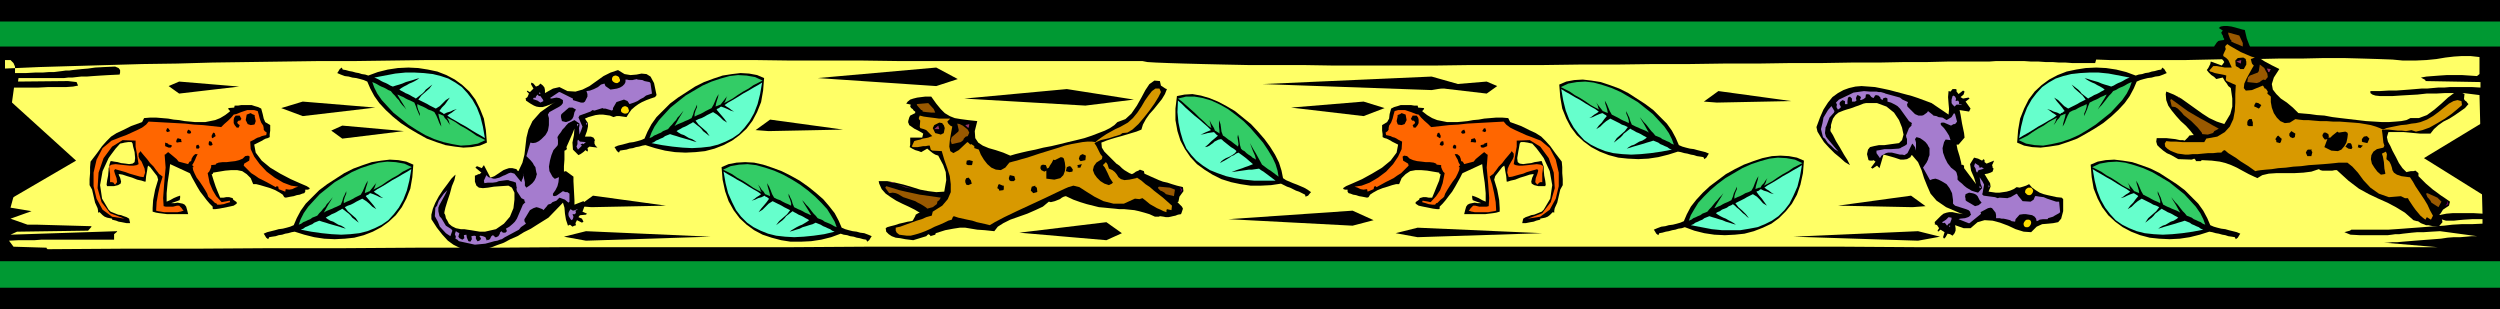 <svg xmlns="http://www.w3.org/2000/svg" width="4.996in" height="59.328" fill-rule="evenodd" stroke-linecap="round" preserveAspectRatio="none" viewBox="0 0 4996 618"><style>.pen1{stroke:none}.brush2{fill:#000}.brush5{fill:#a57cce}.brush6{fill:#fd0}.brush7{fill:#995900}.brush8{fill:#936}.brush9{fill:#d89900}.brush10{fill:#606}.brush11{fill:#6fc}.brush12{fill:#3c6}.brush13{fill:#f60}</style><path d="M4996 618H0V0h4996v618z" class="pen1 brush2"/><path d="M4996 575H0V43h4996v532z" class="pen1" style="fill:#093"/><path d="M4996 522H0V93h4996v429z" class="pen1 brush2"/><path d="M4802 121h25l22-1 20-2 18-3 17-2 16-1h17l18 2v34l-5 4-15-1-15-1h-30l-15 1-13 1-13 1-11 2 9 5v2l110 2v11l-17-1h-44l-12 1h-12l-11 1-11 1h-11l-12 1-12 1-13 1-14 1h-15l-17 1h-19v4l4 3 6 2 9 1h25l15-1 17-1 18-1 18-2h19l18-1h37l16 2 16 2 6 237-17-1h-43l-12 1-10 2-8 2-6 3 13 4 10 3h16l9-1 11-1 16-1h21v9l-22 1h-20l-18 1-17 2-15 1-14 1-13 1-13 1-14 1-13 1-14 1-15 1h-74l-3 2-11 3 12 5 18 1h57l8-1 7-1h8l7-1 9-1 9-1 11-1h13l15-1 17-1 74 10h-10l-11 1-12 1h-13l-13 1-13 2-13 1-13 1-13 1-13 1-12 1-12 1-11 1h-10l-9 1h-8l107 9H3835l-149-1H1727l-150 1h-449l-149 1H830l-148 1H535l-148 1H241l-146 1-2-2v-1l-66-2-9-12 19-1h32l13-1h146v-11l6-5v-1l-213 7 13-6 137-2h5l7-8-1-1-107-3H55l-34-12 42-15-42-7 6-22 3-34-2-35-5-21 2-30v-34l-1-35 4-29h49l19-1h36l14-1 10-2-3-7-17-2-100 1 1-7h91l8-1h8l9-1 9-1h11l13-1 15-1 17-1 21-1 1-4v-5l-3-4-7-3-22 1-18 1-14 2-12 1-10 1-9 1-7 1h-7l-7 1-8 1-8 1H98l-13 1H70l-18 1H30v-13l-3-7-6-6H10v17l68-3 68-2 69-2 69-2 70-1 70-2 71-1 71-1 72-1h72l72-1 72-1h654l72 1h144l71 1h488l10 2 17 1 25 1 31 1 38 1 43 1 48 1h110l61 1h200l71-1h146l73-1h74l73-1h72l70-1h68l65-1h63l59-1h55l51-1h45l41-1h83l14-1h56l14 1h15l14 1h14l13 1h13l13 1h46l2-7 27 1h152l46-1 46-1h48l46-1h46l44-1h40l37 1 33 1 27 1 21 2z" class="pen1" style="fill:#ff6"/><path d="m1309 194-9 3-8 3-9 4-7 4-7 5-7 6-5 7-5 8-7-1-7-1h-6l-6 2-7-3-7-1-7-1h-7l-8 1-7 2-7 2-7 3 6 9v7l-2 9-4 11h12l5 2 3 5-1 2v5l2 4 4 4-16-2-4 3 1 4-1 3-4-3-3 3-4 3-3 2-4 2-11-11-1-14 3-15 1-13-4 10-4 9-4 9-4 9 1 4-4 3h-1v18l-1 13v11l4-1 15 11v9l1 19 1 19v9l18-7 4 5-3 8-3 8 9 4-2 2-11 1-2 1-2 3 7 3 3 6-3 2-10-5-3 6 1 4-2 1h-1l-2 1-2 1-5-4-4 2-4-12-2-12-1-12-3-10-29 30-24 15-11 7-14 7-13 8-14 6-13 7-14 5-13 5-13 3-12 2h-13l-12-1-12-4-12-6-11-8-11-12-11-14-11-17v-9l3-12 5-12 7-13 8-12 9-12 8-11 8-8v2l-2 9-5 12-4 15-5 15-4 13-2 9v3l1 1 1 3 1 5 3 5 3 6 6 5 8 4 10 2h7l6 1 7 1 6 1 6 1 6 1h10l22-5 16-11 12-14 7-17 2-17v-14l-5-10-7-4-15 1-14 1-12 2-10 1-8-1-5-4-3-8v-12l3-1 2-1 2-1h2l4-3-12-10 3-3 10 4 1-2 3-4 13 25 8-3 6-4 6-4 6-4 5-2 6-2h7l8 2 2 3 2 1 8-17 4-16 2-17 2-17 4-16 8-17 16-18 24-17 6-3-11 5-8 3-7 2h-6l-6-1-5-2-7-4-9-6v-2l-1-2 4-3 3-7-4-4v-2l6 3 7-7-5-9 1-3 4 2 5 6 5-2 4-4 5 4 3 4 1 5v6l16-9 13-3 16 8 16 1 14-4 14-7 14-10 14-10 14-7 15-5 13 8 12 2 12-1 10-2 10 1 8 5 7 13 5 24-3 4z" class="pen1 brush2"/><path d="m1303 187-6 2-6 2-5 4-6 3-6 4-7 3-6 2-3 1-4-6-7-3-15 5-7 12v3l-2 2-13-4h-4l-2-1-16 5-4-1-4 3-22 8-2 4 1 2 7 16-2 6-4 10-1-13 1-5v-4l-10-7-6 3-6 3-4 4-4 5-4 4-3 5-4 5-3 5 1 6v8l-1 3-8 9-4 10-3 11-2 12 1 9 6 11 4 4h2l7-3-1 10-2 8-4 8-5 7v4l3 1 4-1 13-9 5 2h4l4 3v16l-2 2-7-6-11-4-6 6-8 3-3 3-6 2-2 3-7 8-2-2-8-3-4-1-6 2-7 4-9 15-2 3v4l3 5-10 7-4 5-26 14-2 1-6 4-4 1-5 2-6 1-7 2-11 3-21 2-9-2-23-5-3-3-4-2 1-4-2-5 2-6 3 2 4 2-2 7 2 3 6 3 4-3-1-6 5-1 1 6 3 7 4 1 3-5-1-6 6-1 3 1v5l3 5h1l3-1 3-3v-2l-3-4 2-1 5 1 5 2 3 7 1-2 1 1 4-2 2-4 1-2 3-2 3 2 1 2h3l4-2 3-5v-2l3-3 3 3h5l3-3-1-3-1-2 7-4 7-6 4-4 4-6 12-28 5-5-2-2v-3l-6-3-9-14-1-5 1-1-1-4-1-7-5-2-4-1-4-1-2-1h-4l-15 2-5 2-7 1h-10l-7 1-1-5 5-11 4 4 10 3h4l4-1 4-1 4-2 4-2 3-1 4-2 4-2 4-1 7 2 13 16 1 1 1-4 2-4 1-7-1-3 4 18v7l3 4 6-4 6-5 4-5 3-6 1-4 1-3-1-3-1-5-1-6-3-4-2-4-4-5-9-9 8-27 5 1 6-1 6-3 5-4 4-4 4-4 3-5 2-4 1-5 1-6v-14l-2-7 3-5 20-11 4-3 3-4v-6l-5-3-2-1-6-1-10 2-3-1 18-12h2l24 12 2 1v3l16 5h5l3-2 5-10v-5l-2-6 7-1 8-3 8-4 6-5 7-2 2 5 10 7 7-1 6-1 6-2 5-3 4-4 2-4v-5h3l4 1h7l4-1 5-1 1 1 10 1 4 2 10 2 2 2 3 21zm-149 232-4 2 1 4-2 3h-5l2 5-1 4-2 3-2-1-4-6-1-3v-4l1-3 3-5 5 3 4-1 5-2v1z" class="pen1 brush5"/><path d="m1168 286-1 2-3-1-4 2 3 2-8 8-3-6 2-5v-6l1-3 4 4 12 1-3 2zm4-36-1-5 3 2-2 3zm-18 3-1-5h3l-2 5z" class="pen1 brush5"/><path d="m1146 233-2 4-3 3-4 2-6 2-8-2-1-4-1-4v-3l1-3 15-13h7l7 4-3 5-2 9z" class="pen1 brush2"/><path d="m1086 202-6 3-6-4-3-1-6-2 2-3 3 1 1-3 3-4 3 3h3l5 7 1 3zm-6-14-3-1 2-3 1 4zM900 472l-9-6-12-13-2-5-2-5-6-11 1-17 1-1 3-4v-1l3-8 5-7 5-7 7-7-5 10-11 20-2 5v7l2 9 1 2 3 3 9 15 11 7 2 3-4 11z" class="pen1 brush5"/><path d="m1239 162-2 2-3 2h-3l-3-1-3-2-2-3v-3l1-3 2-2 3-1h2l3 1 3 2 1 3 1 2v3zm17 62-2 2-3 1h-3l-3-1-3-2-1-2v-3l1-2 2-3 2-1 3-1 3 1 3 2 1 3 1 3-1 3z" class="pen1 brush6"/><path d="m605 232 145-17-145-12-43 13 43 16zm-247-45 120-14-120-10-21 9 21 15zm1513-52-237 21 237 16 43-14-43-23zm340 309-174 21 174 15 31-14-31-22zm-79-266-205 19 242 14 97-12-134-21zm729-25-338 15 338 12 60-10-60-17zm-158 268-248 17 248 13 42-11-42-19zm-1532 41 249 11-249 8-44-8 44-11zM684 277l123-15-123-11-22 10 22 16zm501 114 146 20-149 3-26-2 29-21zm354-152 146 20-149 3-26-2 29-21zm1294 216 249 11-249 8-44-8 44-11zm601-273 146 20-149 3-26-2 29-21zM8 405l144-84L13 195 8 405zm4969-6-133-83 137-83-4 166z" class="pen1 brush2"/><path d="m1757 367 5 11 8 9 10 7 11 7 12 6 13 6 12 6 10 6-3 1-5 3-1 3-5 9-3 1-7 1-8 2-9 2-9 3-8 2-7 2-3 2 1 7 5 5 6 4 8 3 9 1 10 2 8 1 8 1 26-8 4-4 4 2v2l10-3 1-3 19-6 16-3 13-2h11l12 2 12 2 15 1 19 2 7-9 11-7 14-7 17-6 17-6 16-7 15-7 12-10 4 1 4-1 4-1 5-2 5-2 4-3 4-2 4-1 15 7 14 5 13 4 12 3 12 3 11 1 10 1 11 1 9 1h10l10 1 10 1 9 2 11 3 10 3 11 5h8l2-1 7 1 5 1h5l5-1 4-1 5-1 5-2 6-1 1-2 3-9-2-4-3-3-3-3-3-3 2-1 2-10 8-11-1-8-12-3-10-3-9-3-9-2-8-3-9-4-9-4-11-5-1-5-8-3-3 2-5 2-4 3-4 2-5-2-5-3-5-3-5-4-5-5-6-4-5-5-5-5-7-7-7-7-5-8-1-10 10-4 9-3 10-3 11-3 10-3 10-3 10-3 10-4 3-10 6-11 7-10 9-10 8-10 8-10 6-10 4-10-3-1-3-2-3-2-3-2-2-9-11-1-10 7-8 12-8 15-9 16-11 16-12 11-16 6-6 6-9 6-10 5-13 5-13 5-15 5-16 4-17 4-16 4-17 4-16 3-16 4-15 3-13 3-12 3-10 3-14-6-15-5-14-4-12-5-9-6-6-9-1-14 5-20-18-2-15-2-12-2-10-4-10-6-8-8-9-11-10-14h-12l-8 1-8 1-8 2-6 2-5 4-3 4 9 2-1 4 2 3 3 2 2 3 3 2v3l-6 3-4 2-2 4-2 7v3l1 2 1 3 3 2 7 5 8 4 7 4 3 2-2 8h-24v14l-1 5 5 3 6 3 7 2 5 2 12-7 6 5 5 4 5 3 6 2 10 19 5 14 1 16-4 23-16 1-16-2-16-3-16-5-17-5-17-4-16-3h-17l1 5z" class="pen1 brush2"/><path d="m1769 375 8 11 7-1 6 1 5 2 5 3 5 3 6 2 6 2 6 2 6 2 5 3 6 3 5 3 6 4 2 2 11-3 8-6 1-3v-2l4-3 3-5-14-2-14-2-14-2-14-3-14-3-13-3-13-4-13-4-2 3z" class="pen1 brush7"/><path d="m1778 364 9 2-1-2h-8z" class="pen1 brush8"/><path d="m1833 211 8 9h2l1 3 7 1 10 1h8l-3-7-11-12-23 2 1 3z" class="pen1 brush7"/><path d="m1794 369 9 3 5 2 17 4-31-9z" class="pen1 brush8"/><path d="m1836 236 1 3 2 2-1 12 1 3 7 2 5 2 12 12-3 1-5 2-5 1-6 1-5 2-5 1-4 1-3 1-5 11 3 1h9l6-1 5-1h5l5-1h3l2 8 3 2 19 1 5 17 6 17 5 16 2 16v16l-6 14-11 13-19 12-2 8-4 1-7 2-9 4-10 3-11 4-11 4-11 4-9 2v6l2 4 5 4 7 1 8 1h8l8-2 7-2 6-2 8-3 9-4 10-5 10-4 9-4 8-4 7-2 2-5 2-2 9 3 9 2 9 2 10 2 9 3 9 2 9 2 8 2 10-6 19-10 25-12 28-13 28-13 23-11 17-8 7-3 10-3 12 3 14 9 16 10 18 9 20 5h21l22-10 9 1 6-2 4 3 5 4 6 5 7 4 7 4 7 3 6 3 6 2v-4l1-2 9 2 1-9-9-8-9-8-9-7-9-7-8-7-9-6-8-7-9-6-1 1-14 3-10 1-7-2-5-4-3-5-4-5-5-4-7-3-3-9-3-4-6 6 4 5 5 10 5 11 6 9-2 2-6 3-9-3-8-5-7-7-5-7-3-8 2-8 5-7 11-7 1-5-4-5-4-8-4-8-4-6 6-3 7-3 9-2 8-2 9-3 7-2 6-2 4-3 10-1 10-6 12-11 11-13 11-14 10-14 8-13 5-10-3-7h-8l-7 5-7 9-7 10-7 12-8 12-9 11-10 9-7 4-9 5-9 4-9 5-9 5-9 6-7 5-6 5-7-1h-9l-10 1-11 2-11 2-13 3-12 4-13 4-13 4-13 4-12 4-12 4-11 3-10 3-8 2-7 2-8 10-9 5-10-1-9-4-8-7-7-9-6-10-4-10-9-3v-4l-6-4-2 1-4-4-2-1-17 16-11 6-6-4-2-9 1-12 2-12 2-11 1-5-4-2-2-2-2-2-2-4 6-6h-23l-7-1-8-1-8-1-7-1-8-2-2 5z" class="pen1 brush9"/><path d="m1864 256 5 10 8 2 3 1 6-3 2-10-2-6-2-2-1-2-6-1-10 5-3 6z" class="pen1 brush2"/><path d="M1900 280v2l2 6 18-4 5-4 1-3 4-4 4-1 3-7-3-6-5-4-5-4-6-3-5-1 3 13-1 3-13 11-2 6z" class="pen1 brush7"/><path d="m1929 250 3 3 2 2h2l1-7-8 2z" class="pen1 brush8"/><path d="m1931 327 1 2 3 1h7l1-2 1-6-7-2-5 1-1 6zm-2 33v4l2 5 4 1 7-3-2-7-2-2-2-3-5 1-2 4zm64 16 3 2 1 3 8-1 1-2v-7h-2l-7-3-2 1-2 7zm23-20 1 4 3 2h6l3-3-2-7-9-2-2 6zm45 20-1 5 5 5 7-2 1-1-1-8-3-2v-2l-7 2-1 3zm18-40 2 4 6 3 4-2v16l16 2 12-3 6-6 3-8 1-8-1-9-2-8-2-2-4-1-6 3-6 3-3-1-3 6-4 6-2 4-4 2v-2l-2-5-6-1-4 2-1 5zm51 6 7 2 6-1 1-4-4-6-3-1-5 2-2 8zm26-25 2 4 2 1 9-2 1-9-4-2-3-1-5 3-2 6zm-2 17-1 1h6l3-7-9 2 1 4z" class="pen1 brush2"/><path d="m2314 375 1 2 4 4 3 1 5 3 3 3 16 4 2-13-10-4-22-2-2 2z" class="pen1 brush7"/><path d="m2359 378 1 1-1 5h1l3-5-5-5 1 4z" class="pen1 brush10"/><path d="m1875 251-8 7h10l-2-7z" class="pen1 brush8"/><path d="m4328 188 1 12 4 11 7 10 9 11 9 10 10 9 9 10 7 9h-3l-6 1-2 3-7 7-4-1h-6l-9-2-9-1-9-1h-19l-1 7 2 7 5 5 7 6 7 5 9 4 7 4 7 4 27 1 5-2 3 3v2h10l2-2 20 1 16 2 12 3 11 4 11 5 11 6 13 7 17 8 10-6 13-3 15-1h36l18-1 16-2 15-5 3 2 4 1h20l5-1h4l23 21 21 16 20 11 19 9 18 8 17 9 18 11 17 15 7 2h2l6 4 5 2 5 2h5l4 1 5 1h5l6 1 2-2 6-7-1-5-1-4-2-3-2-4 2-1 5-8 12-8 2-8-10-7-9-6-8-6-7-5-7-6-7-6-7-7-8-8v-6l-6-5-4 1h-5l-5 1-4 1-8-8-7-10-6-12-7-13-4-9-5-9-2-9 3-10h31l11 1 10 1 11 1h21l7-9 9-8 10-7 12-6 11-7 10-7 10-7 7-8-2-2-2-3-3-2-2-3 1-10-10-5-11 3-12 9-13 12-14 12-15 11-16 6h-17l-8 4-10 2-11 1-14 1h-14l-16-1-16-1-17-2-17-2-17-2-16-2-16-3-15-1-14-2-12-1-11-1-11-11-12-10-12-8-9-9-7-9-2-11 4-13 11-17-16-8-13-7-11-7-8-7-7-8-5-11-5-13-4-17-5-1-7-2-7-2-8-2-8-1h-7l-6 1-4 3 8 5-3 4 1 3 2 3 1 4 2 3-1 2-7 1-4 1-3 3-4 6-1 1v2l-1 2 1 3 2 3 5 7 6 6 5 6 2 3-5 7-22-8-1 5-2 4-2 4-3 4 4 5 5 5 6 4 4 4 13-3 4 7 4 5 3 5 5 4 3 21v16l-4 15-12 20-15-5-15-7-14-9-14-10-14-10-14-10-15-8-15-6-1 5z" class="pen1 brush2"/><path d="m4337 200 3 13 7 1 5 3 4 4 4 4 4 5 5 4 5 4 5 4 4 4 4 4 5 5 4 5 4 5 1 3 11 1 10-3 2-2 1-2 4-2 5-3-13-7-12-7-13-7-12-7-12-7-11-8-11-8-11-8-2 2z" class="pen1 brush7"/><path d="m4349 192 8 5-1-2-7-3z" class="pen1 brush8"/><path d="m4453 68 4 11 2 1v3l6 3 10 4 7 3v-7l-7-15-22-6v3z" class="pen1 brush7"/><path d="m4362 203 8 6 4 3 14 10-26-19z" class="pen1 brush8"/><path d="M4447 92v3l1 3-5 11v3l6 4 4 4 7 15h-14l-5-1-6-1-5-1h-7l-8 9 2 2 4 1 5 2 5 1 5 1 5 1 5 1 3 1-1 9 2 2 18 8-1 18v17l-1 17-3 16-7 15-10 11-15 9-22 4-4 7h-44l-12-1h-11l-9-1-3 5 1 6 4 4 6 4 7 3 8 3 8 1 7 1h6l9-1h10l10-1 11-1h10l9-1h7l4-4 3-1 7 6 8 5 8 5 8 6 8 5 8 5 7 5 7 5 4-1 7-1 10-1 12-1 13-2 15-1 15-2 16-1 15-2 15-1 14-1 12-1 10-1 9-1h17l10 8 11 12 11 15 14 15 17 12 20 7 24-2 8 4h6l2 4 4 6 4 6 5 7 5 6 5 6 6 5 4 3 2-4 1-1 8 5 4-8-6-11-5-11-6-10-6-9-6-9-6-9-5-9-6-9h-2l-15-2-9-3-6-4-3-5-1-5-2-6-3-6-6-5 1-10-2-5-8 4 2 6 2 11 1 13 2 10-2 1-7 1-7-6-6-8-5-8-2-9 1-8 4-7 7-5 13-3 2-4-2-6-1-9-1-9-1-7 6-1h8l9 1 9 1h8l8 1 6-1 5-1 9 3 13-3 14-5 16-9 15-9 14-10 12-10 8-7-1-8-8-2-8 2-9 5-10 8-11 9-11 8-12 7-13 5-9 2-9 1-10 2-11 1-10 2-10 2-9 2-7 3-6-3-8-3-10-3-11-2-12-2-12-1-14-1-13-1h-13l-14-1h-13l-12-1-11-1h-10l-9-1-7-1-11 7-10 1-9-4-7-7-6-9-4-11-2-11v-11l-7-6 1-4-4-6h-2l-3-5-1-1-22 9-12 1-4-5 1-9 5-11 6-11 5-9 3-5-3-3-1-2-1-4-1-4 8-3-7-2-7-3-7-3-7-3-7-4-7-4-7-4-6-4-4 4z" class="pen1 brush9"/><path d="m4467 121 1 11 7 4 2 2h7l5-9v-6l-1-3v-2l-5-3-11 1-5 5z" class="pen1 brush2"/><path d="M4492 155v2l-1 7 19 2 6-2 2-2 5-3 4 1 5-6-1-7-3-5-3-6-5-4-4-3-2 13-2 3-16 6-4 4z" class="pen1 brush7"/><path d="m4530 137 2 4 1 3h2l3-6-8-1z" class="pen1 brush8"/><path d="M4505 210v3l3 1 6 3 2-2 3-5-6-4-5-1-3 5zm-13 31-1 3v6l3 2h8v-8l-1-2-1-4h-5l-3 3zm55 37 2 3v3l7 2 2-2 2-7h-1l-6-6-2 1-4 6zm28-11v4l2 3 5 2 4-2 1-7-8-5-4 5zm35 34-2 4 3 7h8l2-8-2-3 1-2h-8l-2 2zm31-31 1 4 4 5 5-1-6 16 14 7 13 1 7-3 6-7 4-7 2-9 1-8-1-3-4-2-7 1-6 1-3-2-5 4-5 4-4 4h-4l1-2-1-5-5-3h-4l-3 5zm46 23 6 4 6 1 2-3-2-7-2-2h-5l-5 7zm33-15v5l2 1 9 2 4-9-3-3-2-2-6 1-4 5zm-8 16h-1l6 2 5-5-9-2-1 5z" class="pen1 brush2"/><path d="m4848 387 1 2 2 5 2 2 4 5 2 4 14 9 6-11-8-8-20-9-3 1z" class="pen1 brush7"/><path d="M4890 405v2l-3 4h1l5-3-3-7v4z" class="pen1 brush10"/><path d="m4479 120-10 3 9 4 1-7z" class="pen1 brush8"/><path d="m589 463 19 6 20 5 20 3 21 1 20-1 19-2 19-5 18-7 17-9 15-11 14-13 12-16 9-17 8-20 4-23 2-25-14-6-16-3-17-1-17 2-19 3-18 6-19 7-18 9-17 11-17 11-16 12-14 14-13 13-10 14-8 15-6 14-7 3-7 2-8 2-8 1-7 2-8 2-8 2-7 3 2 3 3 5 4 3 2-4 6-1 7-1 6-2 7-1 6-2 6-1 7-2 6-1z" class="pen1 brush2"/><path d="m601 459 5-2 4-3 5-2 4-2 5-2 4-3 5-2 5-2 6 2 7 2 6 2 7 2 7 2 7 2 6 2 7 2-4-3-5-3-6-2-5-3-5-3-6-2-5-3-4-3 3-2 4-2 5-3 5-2 4-2 5-3 4-2 3-2 4 3 5 4 4 3 4 4 3 4 4 3 5 4 4 3-6-9-8-7-8-7-6-8 2-1 4-2 6-2 6-3 5-3 6-3 4-2 2-1 8 5 6 5 6 6 8 5-5-7-5-6-6-7-5-6 2-2 3-1 2-2 2-1 6 2 7 3 6 3 7 2-5-3-5-4-5-3-4-3 7-5 9-5 10-6 11-7 11-6 10-6 9-5 8-5-4 23-5 20-7 18-9 16-10 13-11 12-13 9-14 7-15 6-16 4-18 2-18 1-19-1-20-2-21-3-21-4z" class="pen1 brush11"/><path d="m597 449 5-2 4-3 5-2 4-2 5-2 4-3 5-2 5-2 4-5 4-4 4-5 4-4 3-5 4-4 4-5 4-5-4 7-5 8-5 9-4 7 3-2 4-2 5-2 5-2 4-2 5-2 4-2 4-2 3-7 2-7 3-6 3-7v5l-3 7-2 7v5l2-1 4-2 5-2 6-3 5-3 6-3 4-2 2-1 4-7 3-7 3-7 4-7-1 6-2 6-2 7-1 6 2-1 3-1 2-1 3-1 3-4 4-5 3-4 4-5-2 3-1 4-2 5-2 3 8-4 9-5 10-7 11-7 11-6 10-7 10-5 8-4-15-7-17-3-17-1-17 2-18 5-18 6-18 8-17 10-17 10-15 12-15 12-12 13-11 12-9 13-6 12-4 11z" class="pen1 brush12"/><path d="m736 151 19-7 20-5 20-3 21-1 20 1 19 3 19 4 18 7 17 9 15 11 14 13 12 16 9 18 8 20 4 23 2 25-14 6-16 3-17 1-17-2-19-3-18-6-19-7-18-10-17-10-17-11-16-13-14-13-13-14-10-14-8-15-6-14-7-3-7-2-8-2-8-1-7-2-8-1-8-3-7-3 2-3 3-5 4-3 2 4 6 1 7 2 6 1 7 2 6 1 6 2 7 1 6 2z" class="pen1 brush2"/><path d="m748 155 5 2 4 2 5 3 4 2 5 2 4 2 5 3 5 2 6-2 7-2 6-2 7-3 7-2 7-2 6-2 7-2-4 3-5 3-6 3-5 2-5 3-6 3-5 3-4 3 3 2 4 2 5 3 5 2 4 2 5 3 4 2 3 2 4-3 5-4 4-3 4-4 3-4 4-3 5-4 4-3-6 8-8 7-8 7-6 8 2 1 4 2 6 3 6 3 5 3 6 3 4 2 2 1 8-5 6-6 6-6 8-5-5 7-5 7-6 6-5 7 2 1 3 2 2 1 2 2 6-3 7-2 6-3 7-2-5 3-5 4-5 3-4 3 7 5 9 5 10 6 11 6 11 7 10 6 9 5 8 5-4-23-5-20-7-18-9-16-10-13-11-12-13-9-14-8-15-5-16-4-18-2-18-1h-19l-20 2-21 4-21 4z" class="pen1 brush11"/><path d="m744 164 5 2 4 2 5 3 4 2 5 2 4 2 5 3 5 2 4 5 4 4 4 5 4 4 3 5 4 5 4 4 4 5-4-7-5-8-5-8-4-7 3 1 4 2 5 2 5 3 4 2 5 2 4 2 4 2 3 7 2 6 3 7 3 7v-5l-3-7-2-7v-5l2 1 4 2 5 2 6 3 5 3 6 2 4 2 2 1 4 7 3 7 3 8 4 7-1-6-2-7-2-7-1-6 2 1 3 1 2 1 3 1 3 5 4 4 3 5 4 5-2-4-1-4-2-4-2-3 8 4 9 5 10 7 11 6 11 7 10 7 10 5 8 4-15 7-17 3-17 1-17-3-18-4-18-6-18-8-17-10-17-11-15-12-15-12-12-13-11-12-9-13-6-12-4-11z" class="pen1 brush12"/><path d="m2560 367-20 3-20 1h-21l-20-3-19-4-19-6-18-9-16-10-15-11-13-14-11-16-9-17-6-19-4-22v-23l3-25 15-3 16-1 17 3 17 5 17 7 17 9 17 10 16 13 16 13 14 15 13 15 11 15 10 16 8 16 5 16 3 15 6 4 7 3 7 3 8 3 7 3 7 3 7 4 7 5-2 2-4 5-5 2-1-4-6-3-6-3-6-2-6-3-6-3-6-2-6-3-6-3z" class="pen1 brush2"/><path d="m2549 361-4-3-4-3-4-3-4-3-4-3-4-3-5-3-4-3-7 1-7 1h-6l-7 1-7 1-7 1-7 1-7 1 5-2 5-2 6-2 6-2 5-2 6-2 5-2 5-2-6-5-8-7-8-6-7-5-5 2-4 3-5 2-4 3-5 3-5 3-4 2-5 3 3-4 4-3 5-3 5-2 4-2 5-3 4-3 3-4-2-2-4-3-5-3-5-4-5-4-5-4-3-3-2-1-5 1-4 2-4 2-3 3-3 2-4 3-4 2-5 1 7-6 6-6 6-5 7-6-2-1-2-2-2-2-2-2-7 1-6 1-7 2-7 1 5-2 6-3 5-2 5-2-6-6-8-7-9-8-10-8-9-8-9-8-8-8-7-6-1 23 2 21 4 19 5 17 7 16 10 13 10 11 13 10 14 9 15 6 17 6 17 4 19 3 20 2h43z" class="pen1 brush11"/><path d="m2555 353-4-3-4-3-4-3-4-3-5-3-4-3-4-3-4-3-6-11-6-11-6-10-6-11 3 8 3 8 4 9 2 8-3-2-4-2-3-3-5-3-4-3-4-4-4-2-3-3-2-7-1-7-1-7-2-7-1 5 1 7 1 7-1 5-1-1-4-3-4-3-5-4-5-3-5-4-4-3-2-1-3-8-1-8-1-7-3-8v13l1 8v6l-2-2-2-1-3-2-2-1-2-5-3-5-3-5-3-6 1 4 1 4 1 5 1 3-7-5-8-8-9-8-9-9-9-8-9-8-9-8-7-5 16-4h17l17 3 17 5 17 8 16 9 16 12 15 12 14 14 13 15 12 14 10 15 9 15 6 13 4 13 2 12z" class="pen1 brush12"/><path d="m1680 467-19 7-20 5-20 3-21 1h-20l-19-3-19-5-18-6-17-9-15-11-14-13-12-16-10-18-7-20-5-23-2-25 14-6 16-3 17-1 18 1 18 4 18 6 19 7 18 9 18 10 17 12 15 12 15 13 12 14 11 14 8 15 6 14 7 3 7 2 8 2 8 1 7 2 8 1 8 3 7 3-2 3-3 5-4 3-2-4-6-1-7-2-6-1-6-2-7-1-6-2-7-1-6-2z" class="pen1 brush2"/><path d="m1668 463-5-2-4-3-5-2-4-2-5-2-5-3-5-2-5-2-6 3-7 2-6 2-7 2-6 3-7 2-6 2-7 2 4-3 5-3 5-3 6-3 5-2 5-3 5-3 4-3-3-2-4-2-5-3-4-2-5-2-5-3-4-2-3-2-4 3-5 4-4 3-3 4-4 4-4 3-5 4-4 3 6-8 8-7 8-7 6-8-2-1-4-2-6-3-5-3-6-3-6-3-4-2-2-1-8 5-6 6-6 6-8 5 5-7 6-7 5-6 5-7-2-1-2-2-3-1-2-2-6 3-7 2-6 3-7 2 5-3 5-4 5-3 4-3-7-5-9-5-10-6-11-7-11-6-10-6-9-5-8-5 4 23 5 20 8 18 8 16 10 13 12 12 13 9 14 7 15 6 16 4 18 2 18 1 19-1 20-2 21-3 21-5z" class="pen1 brush11"/><path d="m1672 454-5-2-5-3-4-2-5-2-5-2-4-3-5-2-5-2-4-5-4-4-4-5-3-4-4-5-4-4-4-5-4-4 4 7 5 8 5 8 4 7-3-1-4-2-5-2-5-3-4-2-5-2-4-2-4-2-3-7-2-7-3-6-3-7v5l3 7 2 7v5l-2-1-4-2-5-2-6-3-5-3-6-2-4-2-2-1-4-7-3-8-3-7-4-7 1 6 2 7 2 7 1 6-2-1-3-1-2-1-3-1-3-5-4-4-3-5-4-5 2 4 2 4 1 4 2 3-8-4-9-5-10-7-11-7-11-6-10-7-10-5-8-4 15-7 17-3 17-1 17 2 18 5 18 6 18 8 18 10 16 10 16 12 14 12 13 13 11 12 8 13 7 12 4 11z" class="pen1 brush12"/><path d="m1290 290 19 6 20 5 20 3 21 1 20-1 19-2 19-5 18-7 17-9 15-11 14-13 12-16 9-17 8-20 4-23 2-25-14-6-16-3-17-1-17 2-19 3-18 6-19 7-18 9-17 11-17 11-16 12-14 14-13 13-10 14-8 15-6 14-7 3-7 2-8 2-8 1-7 2-8 2-8 2-7 3 2 3 3 5 4 3 2-4 6-1 7-1 6-2 7-1 6-2 6-1 7-2 6-1z" class="pen1 brush2"/><path d="m1302 286 5-2 4-3 5-2 4-2 5-2 4-3 5-2 5-2 6 2 7 2 6 2 7 2 7 2 7 2 6 2 7 2-4-3-5-3-6-2-5-3-5-3-6-2-5-3-4-3 3-2 4-2 5-3 5-2 4-2 5-3 4-2 3-2 4 3 5 4 4 3 4 4 3 4 4 3 5 4 4 3-6-9-8-7-8-7-6-8 2-1 4-2 6-2 6-3 5-3 6-3 4-2 2-1 8 5 6 5 6 6 8 5-5-7-5-6-6-7-5-6 2-2 3-1 2-2 2-1 6 2 7 3 6 3 7 2-5-3-5-4-5-3-4-3 7-5 9-5 10-6 11-7 11-6 10-6 9-5 8-5-4 23-5 20-7 18-9 16-10 13-11 12-13 9-14 7-15 6-16 4-18 2-18 1-19-1-20-2-21-3-21-4z" class="pen1 brush11"/><path d="m1298 276 5-2 4-3 5-2 4-2 5-2 4-3 5-2 5-2 4-5 4-4 4-5 4-4 3-5 4-4 4-5 4-5-4 7-5 8-5 9-4 7 3-2 4-2 5-2 5-2 4-2 5-2 4-2 4-2 3-7 2-7 3-6 3-7v5l-3 7-2 7v5l2-1 4-2 5-2 6-3 5-3 6-3 4-2 2-1 4-7 3-7 3-7 4-7-1 6-2 6-2 7-1 6 2-1 3-1 2-1 3-1 3-4 4-5 3-4 4-5-2 3-1 4-2 5-2 3 8-4 9-5 10-7 11-7 11-6 10-7 10-5 8-4-15-7-17-3-17-1-17 2-18 5-18 6-18 8-17 10-17 10-15 12-15 12-12 13-11 12-9 13-6 12-4 11z" class="pen1 brush12"/><path d="m3367 454 19 7 20 5 20 3 21 1 20-1 19-2 19-5 18-7 17-8 15-11 14-14 12-15 10-18 7-20 5-23 2-25-14-6-16-3-17-1-17 1-19 4-18 6-19 7-18 9-18 10-16 12-16 12-14 13-13 14-11 14-8 15-6 14-7 3-7 2-8 2-8 1-7 2-8 1-8 3-7 3 2 3 3 5 4 3 2-4 6-1 7-2 6-1 7-2 6-1 6-2 7-1 6-2z" class="pen1 brush2"/><path d="m3379 450 5-2 4-3 5-2 4-2 5-2 4-3 5-2 5-2 6 2 7 2 6 2 7 2 7 3 7 2 6 2 7 2-4-3-5-3-6-3-5-3-5-2-6-3-5-3-4-3 3-2 5-2 4-3 5-2 5-2 4-3 5-2 3-2 4 3 4 4 4 3 4 4 4 4 4 3 4 4 4 3-6-8-7-7-8-7-6-8 2-1 4-2 6-3 6-3 5-3 6-3 4-2 2-1 8 5 6 6 6 7 8 5-5-7-5-7-6-7-5-7 2-1 3-1 2-2 2-1 6 3 7 2 6 3 7 2-5-3-5-4-5-3-4-3 7-5 9-5 10-6 11-7 11-6 10-6 9-5 8-5-4 23-5 20-8 18-8 16-10 13-12 12-13 9-14 7-15 6-16 3-18 3h-37l-20-2-21-4-21-4z" class="pen1 brush11"/><path d="m3375 441 5-2 4-3 5-2 4-2 5-2 4-3 5-2 5-2 4-5 4-4 4-5 4-5 4-4 4-5 4-4 4-5-4 7-5 8-5 8-4 7 3-1 4-2 5-2 5-3 4-2 5-2 4-2 4-2 3-7 2-7 3-6 3-7v5l-3 7-2 7v5l2-1 4-2 5-2 6-3 5-3 6-2 4-2 2-1 4-7 3-8 3-7 4-7-1 6-2 7-2 7-1 6 2-1 3-1 2-1h3l3-5 4-4 3-5 4-5-2 4-1 4-2 4-2 3 8-4 9-5 10-7 11-7 11-6 10-7 10-5 8-4-15-7-17-3-17-1-17 2-18 5-18 6-18 8-17 10-17 10-16 12-14 12-13 13-11 12-8 13-7 12-4 11z" class="pen1 brush12"/><path d="m3353 303-19 6-20 5-20 3-20 1-21-1-19-2-19-5-18-7-17-9-15-11-14-13-12-16-9-17-8-20-4-23-2-25 14-6 16-3 17-1 17 2 19 3 18 6 19 7 18 9 17 11 17 11 16 12 14 14 13 13 10 14 8 15 6 14 7 3 7 2 8 2 8 1 7 2 8 2 8 2 7 3-2 3-3 5-4 3-2-4-6-1-7-1-6-2-6-1-7-2-6-1-7-2-6-1z" class="pen1 brush2"/><path d="m3341 299-5-2-4-3-5-2-4-2-5-2-4-3-5-2-5-2-6 2-7 2-6 2-7 2-7 2-7 2-6 2-7 2 4-3 5-3 6-2 5-3 5-3 6-2 5-3 4-3-3-2-4-2-5-3-4-2-5-2-5-3-4-2-3-2-4 3-5 4-4 3-3 4-4 4-4 3-5 4-4 3 6-9 8-7 8-7 6-8-2-1-4-2-6-2-5-3-6-3-6-3-4-2-2-1-8 5-6 5-6 6-8 5 5-7 6-6 5-7 5-6-2-2-2-1-3-2-2-1-6 2-7 3-6 3-7 2 5-3 5-4 5-3 4-3-7-5-9-5-10-6-11-7-11-6-10-6-9-5-8-5 4 23 5 20 7 18 9 16 10 13 11 12 13 9 14 7 15 6 16 4 18 2 18 1 19-1 20-2 21-3 21-4z" class="pen1 brush11"/><path d="m3345 289-5-2-4-3-5-2-4-2-5-2-4-3-5-2-5-2-4-5-4-4-4-5-3-4-4-5-4-4-4-5-4-5 4 7 5 8 5 9 4 7-3-2-4-2-5-2-5-2-4-2-5-2-4-2-4-2-3-7-2-7-3-6-3-7v5l3 7 2 7v5l-2-1-4-2-5-2-6-3-5-3-6-3-4-2-2-1-4-7-3-7-3-7-4-7 1 6 2 6 2 7 1 6-2-1-3-1-2-1-3-1-3-4-4-5-3-4-4-5 2 3 2 4 1 5 2 3-8-4-9-5-10-7-11-7-11-6-10-7-10-5-8-4 15-7 17-3 17-1 17 2 18 5 18 6 18 8 17 10 17 10 15 12 15 12 12 13 11 12 9 13 6 12 4 11z" class="pen1 brush12"/><path d="m288 236 12-1h12l12 1 12 1 11 2 11 1 11 2 11 1 10 1h20l10-2 10-2 10-4 10-6 9-7 1-1-3-3-1-3 12-1 1-4h7l6-1h21l6 2 7 2 6 3 3 11 2 9 3 7 10 6v11l-1 7v6l-4 2-4 1-4 2-3 2-4 2-4 2-4 2-4 2 3 16 12 16 17 14 20 12 21 11 18 8 14 6 6 4-1 2-3 1h-5v4l-2 3-4 1-5 2-6 1-6 2-6 1-5 1-5 1-3-1-3-5-6-4-9-5-10-4-10-3-10-3-8-2h-6l-5-12-8-8-9-6-10-2h-12l-12 1-12 2-12 2-1 3h-2l4 13 4 12 4 10 5 12h7l5-1h6l7 2 1 3 7 5v3l-6 4-9 2-10 2-10 2-8 1h-4l-1-1v-4l-6-6-6-7-6-8-7-9-6-10-5-9-5-9-4-8-1-1-39-18-2 17-3 20-2 21v17l7-3 7-4 7-3 6-2v4l-1 5-8 3-9 3h7l6-1 5 1 5 1 4 2 3 4 2 7 2 8h-42l-8-1-8-1-6-1-7-2v-7l1-16 4-21 6-20-2-7-7-9-7-9-4-3-1 3-1 7-2 11-1 11h-2l-6-2-9-2-10-4-10-3-9-3-6-1h-2l1 3 2 4 1 4 1 4-1 4-5 3-8 2h-14l-1-3 1-8 2-10 1-11v-3l1-4 1-5 2-6h2l5 1 7 1 7 2 9 1 7 1 7-1 4-3 1-8-1-12-3-11-1-6-2-3h-7l-7 1-4 1-5 1-9 10-9 12-5 7-12 26-5 28 4 27 13 22 4 4 5 2 5 2 5 2 6 1 5 2 6 2 5 3 2 9h-7l-5-1-5-1-6-1-5-2-4-1-4-1v-2l-10-2-5-2-4-3-6-6-3 1v-4l-1-5-5-11-3-13-3-13-5-9v-12l1-12v-12l1-11 13-17 10-14 9-10 9-9 11-7 13-6 16-8 22-8 1-2 1-2 1-2 1-2z" class="pen1 brush2"/><path d="m360 423-5 1h-27l-6-1-6-1-4-1 1-17 3-17 4-18 5-16-5-4-2-1-2-3-4-5-5-7-7-7-6-8-6-7-5-6-2-3-4 5v6l2 5 4 5 3 7 3 7 1 8-3 9-7-1-7-2-7-2-7-2-8-3-7-2-7-2-7-2-2 3 2 7 3 8 1 8-4 5-2-2-1-2-3-1h-4v-17l-1-7-1-8 5-3 8-1 9 1 9 1 10 1h8l6-1 4-2-2-12-2-12-2-11v-12l-26-1-21 13-17 23-10 29-2 31 8 28 17 22 29 11-25-4-19-14-12-22-6-25v-27l6-26 12-23 18-15 8-3 10-4 11-4 11-5 11-5 10-5 8-6 5-6 19 1 18 1 18 1 18 1 18 2 18 1 18 2 18 2 6-6 8-7 6-6 5-6 5-1 5-2 5-2 6-2 6-2h14l7 2 2 7 2 8 3 8 4 6 1 5v3l2 3 4 3-1 5-5 1-4 1-4 2-4 1-4 2-3 2-4 2-4 2 1 15 7 15 11 15 14 15 16 12 17 10 16 6 14 2-6 2-6 3-6 1-7-1-1 5-13-5-1-5-3-1-1 1-1 1-9-5-9-5-8-4-8-4-7-5-8-5-7-7-8-8 1-4 10-6 1-8-3-2-6 1-5 5-7 3-8 2-9 1-8 1h-8l-8 1-5 2-1 2-9 1v4l-2 5-2 4-3 3 4 20 6 14 7 12 11 12 16-3 1 3-7 2-6 2-7 1h-6l-2-3h-2l-3-3-4-4-4-3-3-3-2-6-4-7-5-8-6-9-6-8-4-8-3-7-1-6h2l-1-2-2-2 3-5 3-6 2-5 3-6h-5l-4 4-3 5-1 5-3 1-2 3-1 2-19-5-4-5-6-5-6-5-5-4-6 5h-1l2 26-3 33-2 28 1 16 4 1h15l4-1 4-1h4l2 2 3 3 2 3 2 2-6 2h-1z" class="pen1 brush13"/><path d="m393 297-1-1v-5l4-2 1 1 1 2 1 2-2 3h-4zm26-6-2-2v-3l1-4 4 1 1 1 2 5-3 2h-3zm-82 4-7-3v-7l6 2v1l2 1 5 1v3l-2 2h-4zm88-19h-1l-1-2v-3l3-6 3 1 2 6-6 4zm-72 9v-1l-1-1 1-4 1-1 1-2 3 1 4 1v2l1 4h-4l-6 1zm122-30h-2l-4-5-2-4v-7l1-4 3-4h8l2 4 1 1v2l-2 3h-3l-3 3 1 3 1 1 3 2-2 5h-2zm26-5-6-2-4-8 2-11 8-3 3 2 5 2v3l2 9-2 6-1 1-7 1zm-124 17-3-1v-3l2-4 4 2 1 1 1 3-2 2h-3zm-42-3-2-1-1-2 2-5 3 1 1 2 2 3-5 2zm3785 131-10-1-9-2-9-2-8-2-8-3-8-5-7-5-6-7-6 3-6 2-7 2-6-1-6 4-7 3-7 2-7 1-7 1h-8l-7-1-7-1 4-10-1-7-5-8-6-10 6-1 6-2 4-2 2-6-2-2v-2l-1-3 2-4 2-5-15 6-4-3v-4l-2-2-3 3-4-2-4-2-4-1-4-1-8 13 2 13 6 14 4 13-6-8-6-8-6-8-6-8v-5l-4-2-1 1-1-6-3-12-4-13-2-10h4l12-14-1-9-4-19-3-18-2-9 19 3 3-6-5-7-5-7 8-6-2-2-11 2-2-1-3-2 6-5 2-6-3-2-9 7-4-5v-4l-2-1h-6l-4 5-4-1-1 12 1 13 1 11-1 11-34-23-27-10-12-4-15-4-15-4-15-4-14-3-15-3-13-1-14-1-12 1-13 3-11 4-11 6-11 8-9 11-9 14-7 16-7 19 2 9 6 10 7 11 10 11 11 11 11 9 10 9 10 6-1-2-4-8-7-11-8-14-8-13-6-12-5-8v-4l1-3v-5l2-7 2-6 5-7 6-5 10-4 6-2 7-2 6-2 5-2 6-2 5-2 5-2 5-1h22l19 7 15 12 10 15 6 15 3 14-3 11-6 6-15 2-14 2h-11l-10 2-8 2-4 5-2 9 3 12 3 1h5l2-1 4 3-9 12 3 2 9-6 2 2 3 3 8-27 8 2 7 2 7 2 6 2 6 2h6l7-1 7-4 1-3 2-1 12 14 7 16 5 16 6 15 7 16 12 14 19 13 28 12 6 2-12-2-9-2h-7l-5 1-6 2-5 4-6 6-7 7 1 2-1 2 5 2 4 6-3 5 1 2 5-4 8 5-3 10 2 3 3-3 4-7 5 1 5 3 4-5 2-5v-5l-1-6 17 6h14l14-12 14-4 16 1 15 4 16 6 15 7 16 5 15 1 11-11 11-5 12-1 10-1 10-2 6-7 4-15v-24l-3-3z" class="pen1 brush2"/><path d="M4115 403h-6l-6-2-6-2-6-2-7-3-8-1-6-1h-3l-3 7-6 4-16-1-9-11-1-2-2-2-12 7-4 1-2 1-16-1-4 1-5-2-23-3-3-3 1-2 3-17-3-6-6-9 2 13 2 5 1 4-8 9-7-2-6-2-5-3-5-3-5-4-4-4-5-4-4-4v-6l-2-8-2-3-9-7-7-9-5-10-4-11-1-9 3-12 3-5h2l8 1-3-9-5-8-5-7-6-6-1-3 2-2h5l14 6 5-3h2l2-1 3-4-4-15-2-2-5 8-10 6-8-5-8-1-4-2-6-1-2-2-9-7-2 3-7 5-3 1h-7l-7-3-12-12-3-3-1-4 2-5-11-5-5-4-29-8-2-1-7-2h-4l-5-1h-13l-12-1-21 3-8 4-21 10-3 3-3 3 2 4-1 5 3 5 3-2 3-3-3-6 1-4 5-4 5 2v6h5v-6l1-7 4-2 4 4v6h6l3-2-1-5 2-5 1-1 3 1 3 2 1 2-2 4 2 1 5-2 4-3 1-7 2 1 1-1 4 1 3 4 1 1 4 2 2-3 1-2 2-1 5 1 4 4v2l4 3 2-4 5-1 3 2v6l7 2 8 4 5 3 5 5 18 25 6 4-1 2v3l-5 5-6 15 1 5 1 1v11l-4 3-4 2-4 2-1 1-4 1-15 1h-13l-10 2-6 1v5l7 10 3-5 9-5 4-1h8l4 1 4 1 4 1 4 1h5l4 1 6-4 9-18 1-1 2 3 3 4 2 7v3-19l-1-4-1-3 3-4 7 2 6 4 5 4 4 5 2 4 2 3v14l-2 5-1 4-3 6-7 10 14 25 5-2 6-1 6 2 6 3 5 3 5 3 3 4 3 4 2 4 3 6 1 7 1 7v7l4 4 22 7 5 2 3 3 1 4 1 2-4 4-2 1-6 2-10 1-3 1 20 8h2l21-17 2-2-1-3 15-8 5-1 3 1 7 9 1 5v6h7l4 1h4l5 1 4 1 4 1 3 2 7 1 1-5 8-9 7-1h6l6 1 6 1 5 3 3 4 1 5 3-1 3-2 7-1h9l1-2 10-3 3-2 9-5 2-2-2-21zm-195-194-5-1v-4l-2-3-5 1 1-5-2-4-3-2-2 1-2 7v7l2 3 4 4 4-4h4l6 1v-1z" class="pen1 brush5"/><path d="m3962 336-1-2-3 1-4-1 2-2-9-6-2 6 3 5 1 5 2 3 3-5 11-3-3-1zm12 34v5l2-3-2-2zm-18 1v5l3-1-3-4z" class="pen1 brush5"/><path d="m3952 392-3-3-4-2-4-1-6-1-7 3-1 5 1 4v3l2 2 17 10 7-2 6-5-4-5-4-8z" class="pen1 brush2"/><path d="m3900 435-6-1-5 5-3 2-5 3 2 2 3-1 2 2 3 4 3-4 3-1 3-8v-3zm-3 15-2 2 2 2v-4zm-237-238-7 8-9 15-1 6-1 5-3 12 4 16 1 1 4 3v1l5 7 7 6 6 6 8 5-7-8-15-18-3-4-2-7 1-9v-2l2-4 6-16 9-10 1-3-6-10z" class="pen1 brush5"/><path d="m4058 441-3-2h-5l-3 2-2 3-1 2v3l1 3 3 2h5l3-2 2-3 1-3v-2l-1-3zm3-64-2-2h-6l-3 2-2 2-1 3v3l2 2 2 2 3 1h3l3-2 2-3 1-3v-2l-2-3z" class="pen1 brush6"/><path d="m2725 232-145-17 145-12 42 13-42 16zm246-45-120-14 120-10 21 9-21 15zm862 275-249 11 249 8 44-8-44-11zm-14-71-146 20 149 3 26-2-29-21zm596 72-19 6-20 5-20 3-20 1-21-1-19-2-19-5-18-7-17-9-15-11-14-13-12-16-9-17-8-20-4-23-2-25 14-6 16-3 17-1 17 2 19 3 18 6 19 7 18 9 17 11 17 11 16 12 14 14 13 13 10 14 8 15 6 14 7 3 7 2 8 2 8 1 7 2 8 2 8 2 7 3-2 3-3 5-4 3-2-4-6-1-7-1-6-2-6-1-7-2-6-1-7-2-6-1z" class="pen1 brush2"/><path d="m4403 459-5-2-4-3-5-2-4-2-5-2-4-3-5-2-5-2-6 2-7 2-6 2-7 2-7 2-7 2-6 2-7 2 4-3 5-3 6-2 5-3 5-3 6-2 5-3 4-3-3-2-4-2-5-3-4-2-5-2-5-3-4-2-3-2-4 3-5 4-4 3-3 4-4 4-4 3-5 4-4 3 6-9 8-7 8-7 6-8-2-1-4-2-6-2-5-3-6-3-6-3-4-2-2-1-8 5-6 5-6 6-8 5 5-7 6-6 5-7 5-6-2-2-2-1-3-2-2-1-6 2-7 3-6 3-7 2 5-3 5-4 5-3 4-3-7-5-9-5-10-6-11-7-11-6-10-6-9-5-8-5 4 23 5 20 7 18 9 16 10 13 11 12 13 9 14 7 15 6 16 4 18 2 18 1 19-1 20-2 21-3 21-4z" class="pen1 brush11"/><path d="m4407 449-5-2-4-3-5-2-4-2-5-2-4-3-5-2-5-2-4-5-4-4-4-5-3-4-4-5-4-4-4-5-4-5 4 7 5 8 5 9 4 7-3-2-4-2-5-2-5-2-4-2-5-2-4-2-4-2-3-7-2-7-3-6-3-7v5l3 7 2 7v5l-2-1-4-2-5-2-6-3-5-3-6-3-4-2-2-1-4-7-3-7-3-7-4-7 1 6 2 6 2 7 1 6-2-1-3-1-2-1-3-1-3-4-4-5-3-4-4-5 2 3 2 4 1 5 2 3-8-4-9-5-10-7-11-7-11-6-10-7-10-5-8-4 15-7 17-3 17-1 17 2 18 5 18 6 18 8 17 10 17 10 15 12 15 12 12 13 11 12 9 13 6 12 4 11z" class="pen1 brush12"/><path d="m4268 151-19-7-20-5-20-3-20-1-21 1-19 3-19 4-18 7-17 9-15 11-14 13-12 16-9 18-8 20-4 23-2 25 14 6 16 3 17 1 17-2 19-3 18-6 19-7 18-10 17-10 17-11 16-13 14-13 13-14 10-14 8-15 6-14 7-3 7-2 8-2 8-1 7-2 8-1 8-3 7-3-2-3-3-5-4-3-2 4-6 1-7 2-6 1-6 2-7 1-6 2-7 1-6 2z" class="pen1 brush2"/><path d="m4256 155-5 2-4 2-5 3-4 2-5 2-4 2-5 3-5 2-6-2-7-2-6-2-7-3-7-2-7-2-6-2-7-2 4 3 5 3 6 3 5 2 5 3 6 3 5 3 4 3-3 2-4 2-5 3-4 2-5 2-5 3-4 2-3 2-4-3-5-4-4-3-3-4-4-4-4-3-5-4-4-3 6 8 8 7 8 7 6 8-2 1-4 2-6 3-5 3-6 3-6 3-4 2-2 1-8-5-6-6-6-6-8-5 5 7 6 7 5 6 5 7-2 1-2 2-3 1-2 2-6-3-7-2-6-3-7-2 5 3 5 4 5 3 4 3-7 5-9 5-10 6-11 6-11 7-10 6-9 5-8 5 4-23 5-20 7-18 9-16 10-13 11-12 13-9 14-8 15-5 16-4 18-2 18-1h19l20 2 21 4 21 4z" class="pen1 brush11"/><path d="m4260 164-5 2-4 2-5 3-4 2-5 2-4 2-5 3-5 2-4 5-4 4-4 5-3 4-4 5-4 5-4 4-4 5 4-7 5-8 5-8 4-7-3 1-4 2-5 2-5 3-4 2-5 2-4 2-4 2-3 7-2 6-3 7-3 7v-5l3-7 2-7v-5l-2 1-4 2-5 2-6 3-5 3-6 2-4 2-2 1-4 7-3 7-3 8-4 7 1-6 2-7 2-7 1-6-2 1-3 1-2 1-3 1-3 5-4 4-3 5-4 5 2-4 2-4 1-4 2-3-8 4-9 5-10 7-11 6-11 7-10 7-10 5-8 4 15 7 17 3 17 1 17-3 18-4 18-6 18-8 17-10 17-11 15-12 15-12 12-13 11-12 9-13 6-12 4-11z" class="pen1 brush12"/><path d="m3014 236-12-1h-12l-12 1-12 1-11 2-11 1-11 2-10 1-11 1h-20l-10-2-10-2-10-4-10-6-9-7-1-1 3-3 1-3-12-1-1-4h-7l-6-1h-21l-6 2-7 2-6 3-3 11-1 9-4 7-10 6v11l1 7v6l4 2 4 1 4 2 4 2 3 2 4 2 4 2 4 2-3 16-12 16-17 14-20 12-20 11-18 8-14 6-6 4 1 2 3 1h5v4l2 3 4 1 5 2 6 1 6 2 6 1 5 1 5 1 3-1 3-5 6-4 9-5 10-4 10-3 9-3 8-2h6l5-12 8-8 9-6 11-2h11l12 1 12 2 12 2 1 3h2l-3 13-5 12-4 10-5 12h-7l-5-1h-6l-7 2-1 3-7 5v3l6 4 9 2 10 2 10 2 8 1h4l1-1v-4l6-6 6-7 6-8 7-9 6-10 5-9 5-9 4-8 1-1 39-18 2 17 3 20 2 21v17l-7-3-7-4-7-3-6-2v4l1 5 8 3 9 3h-7l-6-1-5 1-5 1-4 2-3 4-2 7-2 8h42l8-1 8-1 6-1 7-2v-7l-1-16-4-21-6-20 2-7 7-9 7-9 4-3 1 3 1 7 2 11 1 11h2l6-2 9-2 10-4 10-3 9-3 6-1h2l-1 3-2 4-1 4-1 4 1 4 5 3 8 2h14l1-3-1-8-2-10-1-11v-7l-2-5-2-6h-2l-5 1-7 1-7 2-9 1-7 1-7-1-4-3-1-8 2-12 2-11 1-6 2-3h7l7 1 4 1 5 1 9 10 9 12 5 7 12 26 5 28-4 27-13 22-4 4-5 2-5 2-5 2-6 1-5 2-6 2-5 3-2 9h7l5-1 5-1 6-1 5-2 4-1 4-1v-2l10-2 5-2 4-3 6-6 3 1v-4l1-5 5-11 3-13 3-13 5-9v-12l-1-12v-12l-1-11-13-17-10-14-9-10-9-9-11-7-13-6-16-8-22-8-1-2-1-2-1-2-1-2z" class="pen1 brush2"/><path d="m2942 423 5 1h27l6-1 6-1 4-1-1-17-3-17-4-18-5-16 5-4 2-1 2-3 4-5 5-7 7-7 6-8 6-7 5-6 2-3 4 5v6l-2 5-3 5-4 7-3 7-1 8 3 9 7-1 7-2 7-2 8-2 7-3 7-2 7-2 7-2 2 3-2 7-3 8-1 8 4 5 2-2 2-2 2-1h4v-17l1-7 1-8-5-3-8-1-9 1-9 1-10 1h-8l-6-1-4-2 2-12 2-12 2-11v-12l26-1 21 13 17 23 10 29 2 31-8 28-17 22-29 11 25-4 19-14 12-22 6-25v-27l-6-26-12-23-18-15-8-3-10-4-11-4-11-5-11-5-10-5-8-6-5-6-19 1-18 1-18 1-18 1-18 2-18 1-18 2-18 2-6-6-8-7-6-6-5-6-5-1-5-2-5-2-6-2-6-2h-14l-7 2-2 7-2 8-3 8-4 6-1 5v3l-2 3-4 3 1 5 5 1 4 1 4 2 4 1 4 2 3 2 4 2 4 2-1 15-7 15-10 15-14 15-16 12-17 10-16 6-14 2 6 2 6 3 6 1 7-1 1 5 12-5 1-5 3-1 1 1 1 1 9-5 9-5 8-4 8-4 7-5 8-5 7-7 8-8-1-4-10-6-1-8 3-2 6 1 5 5 7 3 8 2 9 1 8 1h8l8 1 5 2 1 2 9 1v4l2 5 2 4 3 3-4 20-5 14-8 12-11 12-16-3-1 3 7 2 6 2 7 1h6l2-3h2l3-3 4-4 4-3 3-3 2-6 4-7 5-8 6-9 6-8 4-8 3-7 1-6h-2l1-2 2-2-3-5-2-6-3-5-3-6h5l5 4 2 5 1 5 3 1 2 3 1 2 19-5 4-5 6-5 6-5 5-4 6 5h1l-2 26 3 33 2 28-1 16-4 1h-15l-4-1-4-1h-4l-2 2-3 3-2 3-2 2 6 2h1z" class="pen1 brush13"/><path d="m2909 297 1-1v-5l-4-2-1 1-1 2-1 2 2 3h4zm-26-6 2-2v-3l-1-4-4 1-1 1-2 5 3 2h3zm82 4 7-3v-7l-6 2v1l-2 1-5 1v3l2 2h4zm-88-19h1l1-2v-3l-3-6-3 1-2 6 6 4zm72 9v-1l1-1-1-4-1-1-1-2-3 1-4 1v2l-1 4h4l6 1zm-122-30h2l4-5 2-4v-7l-1-4-3-4h-8l-2 4-1 1v2l2 3h3l3 3-1 3-1 1-3 2 2 5h2zm-26-5 6-2 4-8-2-11-8-3-3 2-5 2v3l-2 9 2 6 1 1 7 1zm124 17 3-1v-3l-2-4-4 2-1 1-1 3 2 2h3zm42-3 2-1 1-2-2-5-3 1-1 2-2 3 5 2z" class="pen1 brush2"/></svg>
